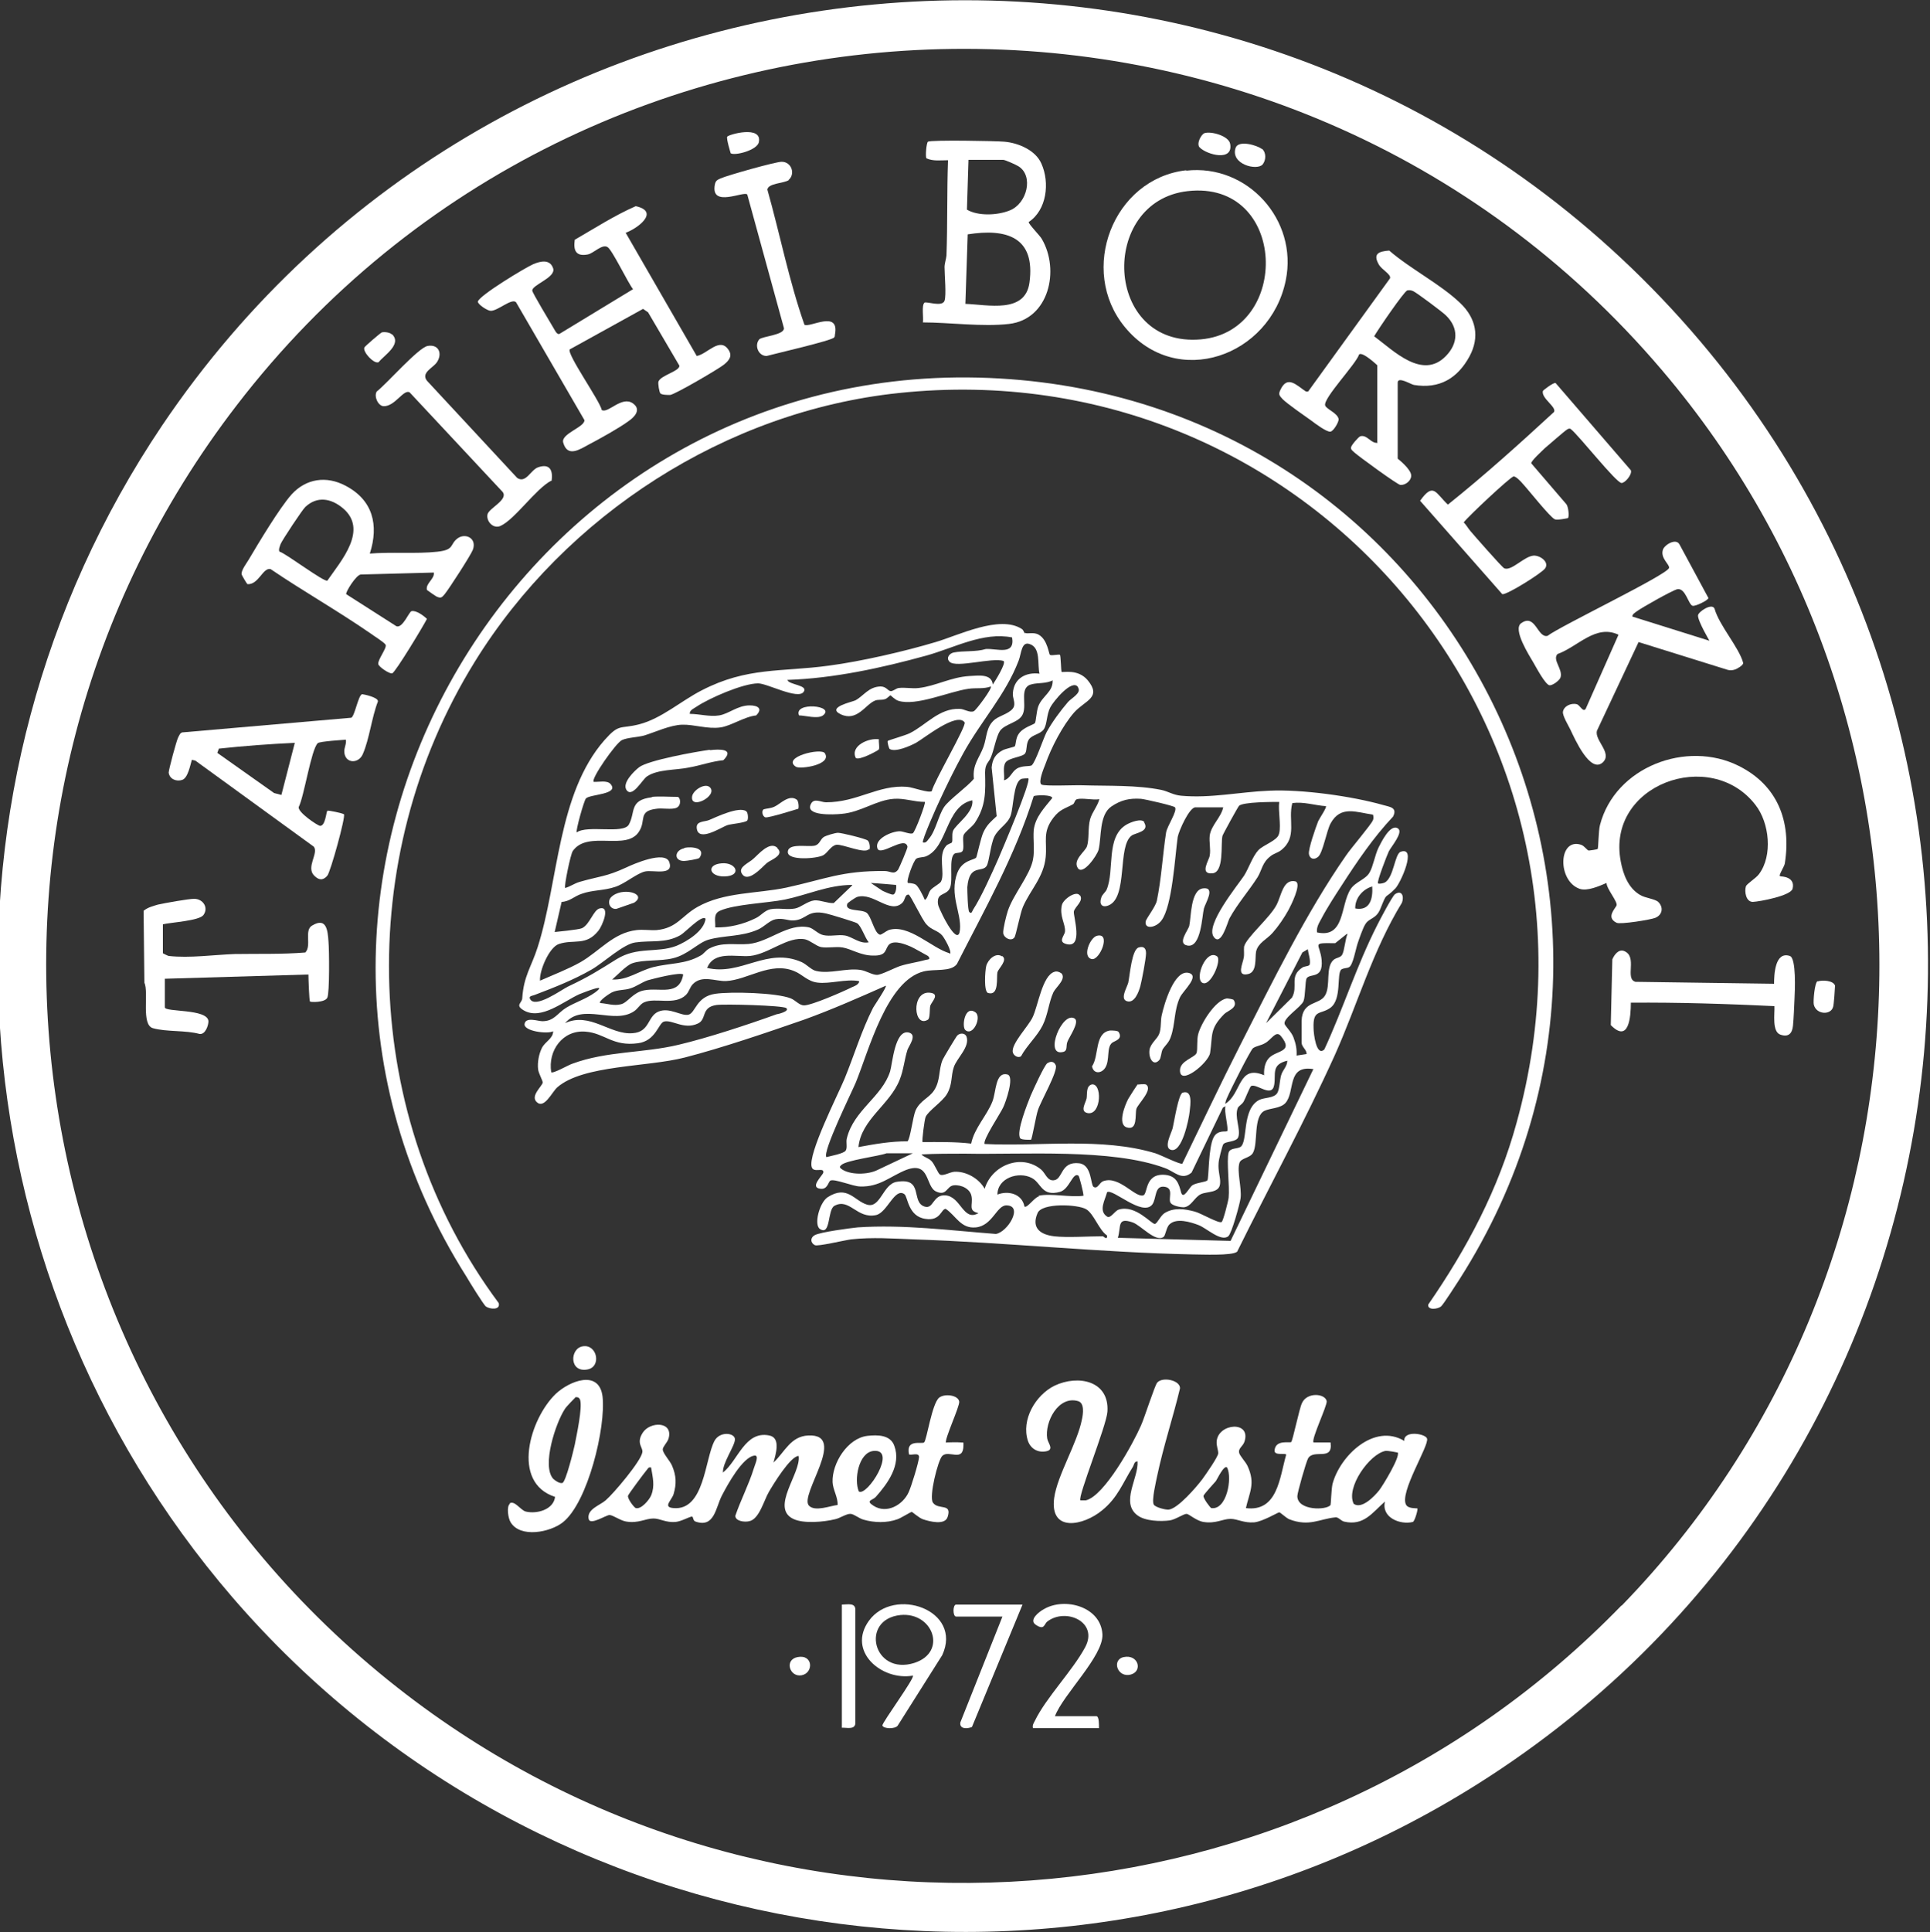 <?xml version="1.0" encoding="UTF-8"?>
<svg id="katman_1" xmlns="http://www.w3.org/2000/svg" version="1.1" viewBox="0 0 50 50.04">
  <rect x="0" y="0" width="50" height="50.04" fill="#333333" stroke="none"/>
  <!-- Generator: Adobe Illustrator 29.0.1, SVG Export Plug-In . SVG Version: 2.1.0 Build 192)  -->
  <defs>
    <style>
      .st0 {
        fill: #fff;
      }
    </style>
  </defs>
  <path class="st0" d="M42.79,7.46c11.18,11.4,8.96,30.28-4.53,38.76-10.46,6.58-24.21,4.46-32.24-4.85C-1.33,32.83-2.1,20.38,4.2,11.02,13-2.03,31.72-3.82,42.79,7.46ZM42.01,41.59c8.48-8.73,8.95-22.73,1.04-32.01C33.3-1.88,15.29-1.42,6.13,10.5-1.91,20.95.1,35.9,10.53,43.89c9.54,7.31,23.13,6.3,31.48-2.31Z"/>
  <path class="st0" d="M26.55,16.39c.07.04.22-.03.36.05.23.13.26.5.29.52.04.03.24-.02.26,0,.02.02.03.42.04.44.03.03.42-.09.68.22.37.45-.07.52-.35.83-.3.34-.6.92-.75,1.35-.04.1-.19.46-.1.52.08.05.89.01,1.08.02.66.02,1.39-.01,2.03.12.18.04.3.13.51.15.77.07,1.52-.1,2.28-.13.84-.04,2.14.14,2.95.37.17.05.38.06.26.3-.51.54-.93,1.16-1.33,1.78-.17.26-.39.6-.53.87-.06.11-.13.22-.11.35.73.16.6-.71.87-1.12.12-.19.39-.25.49-.43.09-.15.14-.45.23-.64.07-.14.31-.64.51-.5.14.1-.18.47-.24.59-.04.08-.32.8-.28.83.02.02.13,0,.17-.02.24-.12.26-.75.42-.8.42-.14,0,.8-.14.95-.3.31-.2.06-.39.53-.11.27-.29.23-.39.4-.06.09-.16.38-.2.5-.05.15-.12.56-.22.61-.05.03-.14.02-.2.06-.13.11.02.76-.28.99-.26.19-.46.03-.44.53,0,.14.07.75.28.55.49-1.06.84-2.18,1.37-3.22.07-.14.39-.75.46-.8.18-.12.24.06.18.22-.76,1.24-1.15,2.63-1.74,3.95-.78,1.72-1.69,3.39-2.53,5.09-.13.11-.94.07-1.16.07-2.4-.05-4.82-.31-7.22-.39-.55-.02-1.06-.06-1.62,0-.16.02-.87.19-.94.15-.12-.06-.12-.2,0-.26.15-.08.91-.18,1.11-.2,1.18-.08,2.4.08,3.58.17.31-.05.72-.74.27-.74-.25,0-.36.53-.79.57-.39.04-.52-.31-.78-.48-.12,0-.13.32-.52.26-.46-.06-.46-.58-.55-.64-.25-.18-.44.47-.73.54-.5.11-.69-.45-1.08-.24-.19.1-.09.79-.38.6-.16-.11-.01-.68.2-.82.51-.33.69.09,1.02.19.35.11.41-.53.77-.59.71-.12.36.52.72.64.24.08.21-.31.54-.29.41.03.46.69.86.46-.28-.06-.14-.21-.18-.43-.03-.2-.27-.31-.46-.29s-.18.29-.46.16-.15-.79-.77-.56c-.41.16-.69.45-1.2.43-.18,0-.67-.21-.77-.15-.05.03-.07.23-.25.21-.3-.03.05-.34.07-.42.02-.15-.25.02-.3-.14-.11-.33.68-1.88.85-2.29.25-.61.44-1.25.74-1.84.04-.07.36-.54.33-.57-.7.31-1.4.62-2.12.88-.95.33-2.12.73-3.09.98s-2.63.19-3.3.77c-.14.12-.34.58-.54.38-.16-.16.14-.4.16-.5,0-.06-.11-.24-.12-.35-.02-.17.02-.39.1-.55.09-.17.29-.24.29-.43-.14.08-.77,0-.74-.19s.35-.07.46-.07c.31,0,.39-.21.62-.35s.5-.22.74-.39c.37-.27-.27-.01-.4.04-.42.19-.99.68-1.44.42-.24-.14-.04-.19-.04-.32.04-.58.23-.79.4-1.32.54-1.69.51-3.97,1.73-5.36.39-.44.39-.28.9-.41.58-.15,1.09-.61,1.62-.88,1.18-.61,2.06-.47,3.3-.64.83-.11,1.96-.37,2.76-.61.58-.17,1.66-.71,2.23-.34.05.03.06.1.08.12ZM16.89,20.64c.19-.02.45,0,.66,0,.08,0,.11.22-.02.28-.12.06-.39,0-.54.03-.46.06-.25.3-.43.58-.32.53-1.33-.04-1.72.51-.06.08-.23.92-.2.96.14-.04.24-.12.38-.16.52-.15.68-.13,1.2-.37.19-.09,1.01-.45,1.12-.14.12.36-.41.2-.62.24s-.53.32-.78.4c-.29.1-.6.08-.87.18-.19.06-.31.2-.52.21l-.18.78s.63-.06.71-.1c.2-.1.29-.46.45-.51.3-.08.07.46-.03.58-.32.4-.63.21-1.02.34-.25.08-.51.69-.49.95.34-.15.73-.3,1.05-.48.5-.29.85-.76,1.45-.83.17-.02.35.01.52,0,.53-.05.65-.37,1.06-.6.69-.39,1.54-.34,2.3-.5,1.01-.22,1.44-.44,2.55-.43.15,0,.24.11.35-.04.03-.05.25-.56.24-.59-.06-.3-.71.27-.78.04-.08-.25.38-.44.58-.44.09,0,.28.09.34.05s.34-.78.31-.81c-.28,0-.53-.1-.8-.08-.46.03-.86.35-1.36.39-.2.02-.96.06-.79-.26.08-.16.26-.04.39-.04.82,0,1.35-.46,2.1-.4.15.01.56.17.64.11.05-.24.91-1.7.85-1.78-.2-.28-1.06.42-1.26.53-.15.08-.53.25-.68.16-.02-.01-.07-.19-.05-.21s.45-.14.57-.2c.42-.21.76-.65,1.29-.63.12,0,.26.11.37.06.06-.03.48-.59.44-.64-.19.07-.38.03-.58.06-.5.07-1.36.46-1.82.31-.09-.03-.19-.14-.2-.14-.02,0-.09.09-.15.1-.09.03-.18,0-.26.04-.24.1-.46.55-.88.35-.38-.18.3-.32.38-.36.22-.12.34-.35.65-.36.15,0,.19.11.26.12.06.01.14-.07.21-.08.17-.02.35.02.52,0,.44-.05.83-.28,1.31-.31.23-.01.58-.07.61.22.06-.09.35-.55.28-.61-.29-.1-1.23.19-1.4.02-.1-.1,0-.22.11-.24.25-.05.57-.01.83-.09.28-.02.76.18.68-.3-.75-.15-1.5.27-2.22.47-1.16.32-2.4.59-3.6.63.03.13.55.13.42.31-.15.21-.94-.22-1.18-.22-.39,0-1.26.38-1.59.6-.07.05-.19.09-.18.19.25,0,.51.08.76.04s.48-.26.79-.26c.21,0,.35.08.17.26-.3.03-.65.27-.92.31-.34.05-.69-.08-1-.07s-.69.19-.98.28c-.19.05-.43.05-.58.12-.16.08-.81,1.01-.73,1.08.13.01.35-.05.44.06.23.27-.54.26-.64.37-.05.05-.27.84-.24.88.28-.2,1.2.05,1.35-.2.18-.32,0-.64.6-.71ZM26.93,17.45c-.06-.24.04-.68-.26-.77-.21-.07-.21.25-.28.43-.34.89-.98,1.57-1.44,2.41-.21.38-.43.83-.61,1.22-.06.12-.47,1.04-.43,1.08.08.02.11-.04.15-.09.18-.2.25-.61.4-.83.13-.19.6-.52.77-.73-.04-.37.14-.53.25-.83.09-.25.06-.52.3-.71.13-.1.44-.17.49-.34.03-.11-.04-.22-.03-.33.02-.39.34-.56.7-.51ZM27.28,17.62c-.19.09-.37.06-.54.1-.35.07-.13.51-.24.77-.09.23-.47.25-.6.45-.09.14-.15.48-.22.65-.06.17-.16.17-.16.42.01.49.03.86-.27,1.31-.07.1-.27.24-.29.32-.03.11.03.34-.03.41-.04.05-.15.03-.2.06-.16.11-.03.68-.12.89-.08.18-.29.13-.31.31-.02.13.04.22.09.33.06.14.44.88.48.44s-.28-.9-.07-1.47c.13-.34.44-.33.49-.4.02-.03.12-.52.19-.66.09-.19.19-.27.34-.41l-.13-1.26c.02-.22.1-.35.29-.45.08-.04.29-.08.31-.1.03-.04.02-.21.1-.32.11-.17.39-.24.42-.28.03-.04.04-.31.09-.44.1-.26.38-.37.37-.66ZM27.93,17.8c-.15-.24-.65.38-.72.52-.1.19-.08.44-.17.57s-.31.14-.39.27c-.07.11-.04.27-.09.35-.06.1-.42.11-.51.24-.08.12-.02.32-.04.46.16-.04.19-.21.33-.3s.35-.05.39-.09c.1-.09.29-.67.38-.85.14-.26.37-.57.56-.79.09-.1.35-.23.26-.37ZM26.62,20.16s-.14,0-.17.02c-.2.1-.19.73-.27.95s-.31.32-.42.54c-.1.21-.13.64-.2.76-.12.18-.45-.06-.5.55,0,.09.01.6.05.64.06.07.08-.03.1-.06.21-.32.49-.95.65-1.31.09-.21.86-2.01.78-2.09ZM33.14,21.58c.05-.22-.03-.57,0-.81-.18,0-.93,0-1.04.1-.03.03-.41.72-.43.78-.05.21.05.94-.26.97-.35.03-.08-.35-.07-.46.03-.16-.02-.35,0-.52.04-.27.29-.46.35-.73h-.72c-.16,0-.43.61-.46.77-.07.5-.14,1.79-.42,2.16-.14.19-.44.24-.41.03.01-.08.25-.37.29-.54.12-.58.15-1.19.24-1.77.03-.17.3-.56.23-.65-.03-.04-.77-.21-.88-.22-.3-.02-.52.03-.77.2-.32.22-.25.8-.33,1.12-.04.15-.41.68-.54.47s.19-.42.24-.56c.06-.18.02-.47.08-.7.06-.2.19-.33.24-.52-.16.03-.44-.04-.58,0-.06.02-.06.1-.1.13-.22.12-.34.13-.51.35-.29.38-.16.6-.2,1.02-.05.52-.4.85-.59,1.29-.07.16-.18.74-.22.79-.08.11-.27.02-.29-.11-.01-.1.08-.46.12-.58.14-.42.57-.92.65-1.32.05-.25,0-.52.02-.77.04-.34.28-.58.48-.83,0-.09-.41-.08-.48-.05-.48,1.54-1.27,2.93-1.99,4.35-.16.21-.58.12-.86.19-.96.24-1.42,2.05-1.76,2.88-.11.26-.87,1.8-.76,1.93.11-.03.45-.09.5-.17.05-.08,0-.22.03-.32.18-.73.91-1.07,1.12-1.73.06-.2.12-1.07.47-1.01.25.05.02.34-.02.45-.08.25-.1.52-.2.77-.25.65-1,1.03-1.07,1.75.43-.08.83-.15,1.27-.15.07-.05.14-.64.21-.8.12-.26.35-.32.48-.52.17-.26.11-.53.22-.79.02-.05.35-.6.38-.63.07-.07.2-.07.24.03.09.27-.25.55-.33.79s-.03.45-.18.7c-.12.2-.48.43-.55.59-.03.07-.1.62-.08.65.42,0,.84-.01,1.26.04.08-.4.41-.73.55-1.09.1-.25.07-.78.39-.7.19.05-.05.73-.11.85-.06.14-.55.87-.48.95,1.43.07,3.03-.18,4.42.24.13.04.65.3.7.27.5-1.03.99-2.07,1.51-3.09.82-1.61,1.7-3.41,2.73-4.89.12-.18.66-.81.7-.92.02-.05.01-.1,0-.14-.43-.06-.84-.25-1.1.23-.1.18-.2.76-.32.86-.1.09-.22.06-.24-.07s.18-.7.24-.85c.03-.07.23-.36.2-.39-.29-.02-.57-.12-.87-.08-.12.44.14.88-.29,1.22-.09.07-.2.09-.28.16-.21.16-.22.36-.33.54-.23.36-.53.7-.73,1.07-.05.1-.22.75-.41.47-.21-.31.6-1.3.79-1.58.12-.19.22-.5.37-.66.12-.13.49-.25.53-.41ZM25.18,20.73c-.69.16-.62,1.21-1.19,1.45-.08.03-.19.02-.25.06-.07.04-.27.58-.22.63,0,0,.13,0,.2.04s.2.3.24.4c.08-.05.08-.17.15-.26.07-.08.24-.16.27-.22.11-.22-.09-.67.13-.92.04-.05.14-.07.15-.09.03-.06-.01-.19.03-.3.07-.17.54-.47.5-.79ZM23.21,22.92s-.56-.05-.65-.05l.3.2c.06.03.24.11.28.1.08-.02.09-.23.07-.26ZM22.07,22.92c-.61,0-1.16.26-1.74.38-.45.09-1.31.12-1.68.29-.18.08-.11.26-.12.43.36.01.73-.08,1.05-.24.13-.06.23-.2.38-.23.2-.04.44.02.64-.02.15-.03.32-.19.5-.21.16-.01.34.08.5.07l.48-.46ZM35.55,22.96c-.25.07-.45.31-.44.57.38.07.46-.25.44-.57ZM24.61,24.71c.06-.06-.14-.41-.2-.48-.11-.13-.28-.14-.41-.29-.12-.13-.4-.74-.46-.77-.11,0-.08.14-.17.22-.32.29-.74-.28-1.16-.16-.04.01-.25.15-.26.18-.07.21.36.13.5.23.13.1.2.54.35.57.04,0,.15-.09.22-.12.52-.17,1.12.47,1.58.6ZM22.51,24.41c-.1-.11-.2-.44-.31-.5-.05-.03-.7-.23-.8-.25-.49-.11-.49.16-.84.18-.15.01-.27-.07-.47-.03-.15.03-.29.19-.44.26-.44.2-.89.15-1.3.27-.27.08-.53.39-.92.48-.32.08-.77.03-1.05.13-.15.05-.39.31-.52.42.4.02.68-.22,1.06-.32.43-.11.83-.07,1.23-.3.08-.04.13-.13.22-.18.34-.18.66-.09,1.02-.12.54-.05,1.02-.55,1.57-.43.12.03.23.17.37.2.18.04.38-.02.56.01.19.03.4.24.64.17ZM18.27,23.79c-.1-.09-.52.36-.64.43-.39.22-.76.13-1.17.19-.31.04-.82.52-1.13.7-.47.27-.98.47-1.48.66-.04.02-.16.02-.12.1.13.27.82-.24.99-.32.53-.25.78-.41,1.26-.71.54-.33,1.03-.15,1.54-.34.27-.11.73-.39.76-.71ZM34.89,24.19l-.3.24c-.65-.01-.39,0-.35.44.04.5-.3.33-.39.47-.04.07-.03.46-.08.59-.07.16-.53.44-.49.59.01.05.18.21.23.35.06.16.09.3.08.47l.26-.04c0-.12-.12-.17-.13-.29,0-.13,0-.43,0-.57.02-.53.46-.4.61-.66s0-.73.22-.92c.07-.06.17-.05.22-.13.06-.1.08-.41.14-.54ZM24.04,24.76s-.39-.22-.44-.24c-.14-.06-.41-.17-.55-.07-.14.11-.04.31-.43.3-.32,0-.56-.17-.79-.21-.18-.03-.38.02-.56-.01-.13-.03-.28-.17-.41-.2-.45-.09-.94.38-1.43.43-.38.03-.93-.14-1.11.31.88.21,1.55-.55,2.45-.15.13.06.26.21.38.23.35.08.77-.08,1.13-.03.16.02.31.13.44.13.11,0,.45-.18.6-.23.22-.07.46-.1.67-.16.05-.01.13-.01.06-.09ZM33.89,24.58l-.15.09-.94,1.83.67-.66c.17-.3-.08-.55.27-.78.06-.04.18-.03.19-.08.03-.11-.04-.29-.05-.41ZM22.25,25.41c-.34-.06-.75.08-1.07.04-.26-.03-.4-.22-.61-.3-.61-.25-1.2.23-1.76.26-.28.01-.63-.17-.87.09-.07.08-.09.19-.17.27-.29.28-.79.06-1.08.19-.1.04-.16.16-.26.23-.53.36-1.33-.23-1.79.31.64-.3,1.17.31,1.75.26.45-.03.38-.44.67-.56s.6.13.78.08.2-.47.69-.54c.4-.06,1.59-.03,1.96.12.12.05.22.18.34.18.2,0,1.02-.36,1.24-.47.07-.03.16-.06.19-.14ZM17.7,25.24c-.08-.07-.78.11-.92.15-.15.05-.29.16-.45.21-.15.05-.32.03-.47.1-.05.02-.37.23-.31.28.18.01.35.08.54.03.17-.04.31-.31.6-.36.4-.08.91.16,1.01-.41ZM20.37,26.11c-.09-.07-1.61-.11-1.81-.08-.41.06-.24.37-.48.48-.36.17-.67-.11-.88-.05-.14.04-.21.5-.67.56-.66.09-.86-.26-1.36-.3-.59-.05-.98.49-.89,1.05.04.05.45-.19.55-.22.89-.33,1.83-.27,2.75-.49.76-.18,1.79-.52,2.54-.79.03,0,.35-.08.25-.16ZM32.75,27.86c-.01-.15.01-.32.11-.44.19-.23.68-.15.32-.59-.13-.15-.24.1-.41.19-.1.06-.23.07-.31.13-.06.04-.6,1.11-.66,1.26-.03.06-.05.12-.06.18.43-.26.33-1.03,1.01-.74ZM33.36,27.47c-.44.1-.3.35-.35.63-.06.35-.46-.05-.6.03-.03.02-.15.33-.19.4-.04.07-.12.11-.15.16-.1.23.08.56.01.76-.05.14-.33.1-.39.19-.03.05-.12.41-.12.48-.02.21.05.37.04.52-.01.27-.33.21-.5.29s-.25.33-.45.34c-.08,0-.28-.04-.33-.11-.08-.1.09-.38-.15-.42-.28-.05-.21.3-.33.46-.26.32-1.03-.43-1.17-.32-.05.2-.23.48,0,.63.09.06.19-.14.3-.18.44-.14.86.39.94.37.06-.01.15-.22.25-.28.24-.15.52-.11.78-.04.16.04.63.32.7.27.04-.03.17-.54.18-.63.03-.29-.06-.97,0-1.17.04-.12.21-.09.3-.14.21-.12.03-.98.49-1.22.14-.07.38-.04.47-.18.06-.1.06-.32.1-.46s.16-.23.16-.38ZM34.02,27.69c-.69-.11-.46.59-.72.88-.13.14-.39.13-.54.2-.3.15-.16.84-.3,1.09-.08.14-.31.13-.35.26-.07.22.06.63.03.91-.02.15-.23.92-.32.99-.19.15-.56-.21-.77-.29s-.57-.19-.75-.02c-.09.08-.1.29-.16.33-.21.14-.59-.31-.8-.38-.41-.14-.29.11-.38.4l2.92.08,2.15-4.46ZM31.79,29.3c.05-.05-.09-.54-.04-.65l-.07.04-.81,1.68c-.26.22-.44-.03-.7-.12-1.38-.51-3.66-.34-5.18-.37-.37,0-.75,0-1.12.02.08.08.18.09.26.17s.17.32.22.35c.08.05.25-.06.37-.07.3-.02.64.17.79.44.18-.61.95-.92,1.46-.5.11.09.16.3.33.28.24-.02.17-.5.66-.44.33.04.29.56.37.61.11.07.15-.12.26-.15.41-.14.82.44,1.03.37.12-.04.03-.58.57-.53.29.03.35.23.41.46.06.19.21-.14.29-.19.1-.07.35-.08.39-.13.04-.06.02-.84.16-1.11.1-.2.32-.14.34-.16ZM23.65,29.87h-.68c-.21.08-1.06.18-1.18.31-.04.04-.04.05,0,.09.22.17.7.16.95.03l.91-.43ZM26.91,30.97c.31-.07.83.05,1.16,0,0-.08-.11-.51-.13-.52-.15-.1-.23.35-.48.42-.48.13-.48-.23-.73-.36-.34-.18-.89,0-.89.43.28-.11.64-.02.7.31.07.05.26-.24.37-.26ZM27.3,32.02c.37.04.88,0,1.27,0,.02,0,.12.12.11-.02-.21-.14-.34-.56-.54-.68-.22-.13-1.15-.17-1.26.1-.17.39.08.56.43.6Z"/>
  <path class="st0" d="M37.33,33.84c-.09.07-.35.1-.33-.05,1.01-1.46,1.82-2.99,2.29-4.71,2.85-10.27-5.44-20.02-16.01-18.9-4.47.47-8.63,3.16-10.98,6.96-3.15,5.09-2.96,11.8.62,16.61.05.19-.23.16-.33.09-.06-.04-.44-.66-.51-.78-6.47-10.22,1.23-23.57,13.26-23.28s18.82,13.38,12.48,23.34c-.08.12-.42.66-.49.72Z"/>
  <path class="st0" d="M32.27,39.06c.83.11.88-.79,1.05-1.38,0-.06-.32.04-.3-.12.03-.28.39-.18.43-.21.04-.03.21-.87.28-1.01.13-.29.6-.25.64-.05.02.11-.41,1-.34,1.07h.44c.07.5-.43.16-.58.41-.05.08-.28.89-.28.98,0,.38.76.37.86.23.01-.02.02-.4.05-.54.19-.73,1.08-1.59,1.86-1.12-.02-.28.55-.19.59-.06.06.18-.73,1.41-.54,1.72.06.1.27.08.29.09.02.02-.07.34-.12.35-.32.08-.82-.11-.72-.53-.33.29-.55.64-1.06.52-.08-.02-.15-.12-.22-.11-.42.04-.68.25-1.2.05-.09-.04-.23-.18-.26-.18-.03,0-.43.24-.65.26-.27.02-.43-.09-.61-.09-.21,0-.38.13-.7.08-.19-.03-.38-.21-.44-.21-.08,0-.29.15-.44.17-.23.03-.63.02-.83-.13-.45-.33.03-.97,0-1.4-.09,0-.09.09-.12.14-.26.41-.39.8-.8,1.13-.47.39-1.36.59-1.24-.32.08-.59.6-1.42.72-2.04.03-.14.07-.42-.1-.47-.51-.15-.87.54-.8.97.02.12.19.29-.03.33s-.4-.07-.47-.27c-.18-.55.2-1.19.69-1.43.61-.29,1.42-.13,1.37.67-.02.36-.78,2.22-.7,2.3.05,0,.1,0,.14,0,.48-.11,1.23-1.48,1.43-1.94.09-.2.36-1.05.42-1.11.14-.16.6-.06.59.15-.18.75-.43,1.5-.59,2.26-.03.15-.15.64-.09.75.04.07.31.14.39.13.24-.03.72-.59.87-.79.08-.11.41-.58.41-.67s-.05-.19-.04-.31c.04-.47.9-.54.72.01-.04.12-.16.17-.14.28.01.08.17.24.22.35.21.46.05.67-.05,1.12ZM36.2,37.62s-.24-.05-.31-.04c-.41.08-1.03.95-.82,1.37.21.15.54-.2.66-.35.1-.13.55-.87.48-.98ZM31.79,38.01c-.08-.08-.26.31-.29.35-.06.07-.31.34-.32.38-.02.06.18.32.2.32.4.06.55-.78.41-1.05Z"/>
  <path class="st0" d="M24.52,37.36s.3-.01.37,0c.07.01.07-.03.07.07,0,.46-.38.11-.55.28-.11.11-.35,1.06-.24,1.21.14.2.5,0,.38.37-.07.22-.46.12-.64.06-.11-.04-.27-.19-.29-.19-.03,0-.28.16-.37.19-.28.1-.6.09-.88.01-.11-.03-.24-.14-.33-.15-.11-.01-.29.12-.41.14-.29.07-.81.12-1.08-.01-.6-.29.21-1.19.14-1.63-.21,0-.66.74-.77.93-.13.22-.25.71-.51.76-.12.03-.36,0-.36-.14.14-.41.35-.81.48-1.23.02-.08.15-.34.02-.33-.31.03-.71.77-.85,1.04-.16.31-.19.84-.68.67-.07-.02-.06-.13-.09-.13-.07,0-.26.12-.43.14-.25.02-.4-.09-.57-.09-.21,0-.39.13-.7.08-.15-.02-.35-.17-.44-.17-.09,0-.51.28-.54.1-.05-.25.29-.35.44-.48.21-.18.91-1.01.95-1.24.03-.13-.17-.23.01-.51.19-.3.8-.3.67.15-.03.1-.15.21-.15.28,0,.1.19.3.24.42.11.26.12.47.04.74-.05.16-.29.34,0,.36.8.07.81-1.27,1.06-1.74.14-.26.53-.21.53-.04s-.33.62-.31.86c.39-.31.57-1.09,1.2-.96.31.06.16.5.11.7.29-.27.44-.68.9-.7,1.04-.05-.25,1.55.02,1.82.16.16.55,0,.74-.02.01-.2-.12-.39-.13-.59-.02-.49.39-1.14.9-1.2.26-.03.6-.03.7.26.18.49-.17.97-.48,1.32-.08.09-.28.09-.06.23.34.22.76-.02.91-.35.07-.15.26-.77.27-.91,0-.13-.2-.04-.26-.07-.09-.41.33-.26.39-.31.07-.06.2-1,.39-1.16.14-.11.49-.07.52.1.02.12-.4,1.01-.34,1.07ZM22.25,38.63c.21.14,1.01-1.11.38-1.05-.39.04-.51.75-.38,1.05ZM16.87,38.01c-.08-.02-.08.03-.12.07-.06.07-.47.62-.48.66-.02.07.15.3.2.32.14.04.35-.21.4-.33.1-.25.04-.46,0-.71Z"/>
  <path class="st0" d="M16.21,6.03l1.84,3.19c.28-.05.6-.51.83-.15.1.16,0,.27-.12.37-.13.11-1.28.78-1.4.79-.06,0-.21,0-.25-.04-.03-.02-.07-.27-.05-.31.06-.16.56-.27.54-.41l-.81-1.38-.13-.09-1.9,1.05c-.08.12.78,1.33.83,1.57.16.1.52-.38.81-.17.22.16.04.35-.12.46-.23.17-.75.46-1.02.6-.24.13-.56.35-.67-.05-.06-.23.57-.4.55-.58l-1.77-3.05c-.11-.12-.48.23-.66.22-.08,0-.34-.17-.33-.24.04-.16,1.23-.88,1.44-.97.19-.08.43-.13.51.11s-.56.43-.54.58c0,.05.47.83.54.95.04.06.09.19.16.17l1.91-1.16c-.13-.16-.54-1.02-.66-1.09-.14-.09-.36.16-.51.19-.31.06-.38-.1-.34-.38.52-.3,1.03-.63,1.58-.87.64.14.04.59-.29.7Z"/>
  <path class="st0" d="M44.3,16.62s-.32-.54-.31-.68c0-.09.37-.34.43-.17.12.43.64,1.01.74,1.4.01.06-.17.16-.21.17-.06.02-.12.03-.19.01l-2.31-.72-1.08,2.3c-.06.25.4.57.16.81-.33.32-.74-.62-.85-.85-.05-.1-.2-.35-.19-.45.02-.15.21-.24.36-.2.08.02.16.22.23.12l.85-1.92c-.59-.28-1.05.31-1.58.5-.14.15.14.39.08.6-.02.08-.2.21-.28.21-.11,0-.36-.48-.42-.58-.11-.19-.55-.87-.32-1.03.37-.26.42.39.68.33.34-.26,3.1-1.58,3.15-1.76.02-.09-.23-.25-.16-.47.04-.13.34-.31.43-.14l.75,1.39c-.01.06-.34.22-.41.2-.11-.03-.18-.46-.39-.43-.1.01-.93.48-1.05.57-.04.03-.13.08-.12.14l2.01.63Z"/>
  <path class="st0" d="M35.68,11.45v-1.99s-.38-.36-.47-.28c-.08.25-.93,1.13-.88,1.32.03.1.33.2.35.36,0,.08-.13.3-.21.32-.09.02-.4-.21-.49-.28-.17-.12-.63-.44-.75-.56-.08-.09-.12-.12-.06-.24.18-.39.41-.13.66.04h.06s2.12-2.93,2.12-2.93c.04-.1-.21-.22-.29-.36-.16-.28,0-.34.27-.36.54.47,1.33.87,1.84,1.36.41.39.51.88.24,1.38-.31.57-.78.85-1.44.74-.07-.01-.42-.23-.42-.06v1.97s.35.27.35.44c0,.13-.15.25-.28.24-.07,0-1.08-.74-1.18-.83-.04-.04-.11-.08-.1-.14,0-.05.19-.27.24-.29.18-.05.27.19.45.17ZM36.46,7.52c-.09.03-.77,1.03-.86,1.19.5.37,1.25,1.14,1.86.51.32-.33.33-.73,0-1.05-.09-.09-.76-.59-.85-.63-.05-.02-.08-.03-.14-.02Z"/>
  <path class="st0" d="M9.56,14.34c.56-.05,1.22.01,1.77-.05.46-.05.31-.19.53-.35.2-.14.5,0,.39.3-.06.15-.61,1-.73,1.15-.07.08-.09.11-.19.07-.02,0-.26-.17-.27-.18-.04-.17.2-.28.18-.45l-1.89.05c-.12,0-.41.47-.38.51l1.3.83c.16.06.33-.38.39-.39.12-.03.32.12.4.2-.09.18-.82,1.39-.9,1.41-.07.02-.35-.17-.36-.24-.02-.11.23-.42.19-.5-.03-.06-.32-.24-.4-.3-.84-.58-1.74-1.09-2.58-1.66-.2-.05-.31.41-.6.39-.01,0-.14-.22-.15-.25-.02-.1.12-.28.18-.38.26-.44.8-1.34,1.11-1.69.38-.42.91-.49,1.4-.23.71.37.87,1.02.63,1.76ZM7.25,14.29c.19.07,1.13.78,1.23.75.36-.52,1.07-1.32.4-1.88-.3-.25-.66-.32-.97-.03-.07.06-.6.86-.64.96-.02.06-.06.14-.03.2Z"/>
  <path class="st0" d="M23.91,8.35c.02-.12-.04-.44.04-.51.05-.04.46.12.52-.05.05-.15,0-.66,0-.87,0-.1.04-.2.05-.3.03-.82.01-1.65.04-2.47-.19,0-.39.03-.56-.05-.03-.05,0-.4.04-.43.08-.05,1.77-.02,1.98,0,.36.03.81.22.96.57.22.49.14,1.2-.33,1.51-.01.05.3.36.34.44.47.8.19,2.08-.85,2.2-.7.08-1.54-.04-2.25-.04ZM25.09,4.15l-.04,1.28c.29.17.79.15,1.11.02.45-.18.62-.89.23-1.14-.06-.04-.35-.17-.4-.17h-.9ZM25.01,7.87c.58.02,1.55.26,1.66-.55.16-1.18-.59-1.41-1.6-1.25l-.06,1.8Z"/>
  <path class="st0" d="M8.95,19.16s-.68.04-.72.09c-.17.17-.35,1.37-.49,1.65-.04.13.48.48.55.49.14.01.16-.36.19-.39.02-.02.42.07.43.09.05.06-.35,1.5-.43,1.59-.11.13-.22.12-.34,0-.22-.22.12-.58-.01-.75l-3.07-2.23-.09-.02c-.04.13-.1.47-.25.52s-.33-.02-.35-.19c0-.07.2-.83.25-.92.03-.05.04-.1.1-.12l4.38-.38c.09-.04.18-.58.28-.61.03,0,.43.08.41.19-.16.41-.22.97-.39,1.36-.11.26-.46.25-.48-.05-.01-.11.06-.21.04-.32ZM7.64,19.24c-.66.03-1.32.08-1.97.15l-.04.11,1.47,1.04.19.05.35-1.36Z"/>
  <path class="st0" d="M30.73,4.42c1.59-.18,2.9,1.28,2.58,2.84-.4,1.97-2.83,2.84-4.17,1.21-1.21-1.47-.31-3.84,1.59-4.06ZM30.77,4.95c-2.31.26-2.18,4.06.34,3.84,2.35-.21,2.24-4.13-.34-3.84Z"/>
  <path class="st0" d="M46.14,22.7s.38,0,.3.32c-.05.18-.84.33-1.03.34-.18,0-.22-.27-.18-.4.02-.07.26-.21.34-.32.36-.48.27-1.33-.09-1.79-1.16-1.51-3.88-.53-3.49,1.47.06.32.19.68.5.86.13.08.38.1.47.18.14.14.11.33-.07.41-.11.05-.92.18-1.01.13-.29-.14-.02-.38,0-.45.03-.1-.26-.43-.26-.58-.19.08-.5.22-.7.15-.58-.21-.55-1.33.04-1.14.09.03.15.14.2.15.03,0,.22-.03.23-.04.02-.02.02-.47.06-.62.39-1.51,2.25-2.21,3.6-1.53,1,.5,1.36,1.43,1.19,2.52-.01.08-.16.3-.13.33Z"/>
  <path class="st0" d="M40.62,13.42s-.28.06-.34.03c-.13-.06-.68-.76-.83-.92-.04-.05-.18-.2-.24-.19-.09.02-1.17,1.03-1.29,1.19.07.07.11.15.17.22.1.12.82.94.88.97.19.08.52-.32.77-.33.17,0,.4.17.29.33-.08.12-.99.69-1.11.67l-2.13-2.42c.35-.49.4-.2.72.1.95-.76,1.86-1.58,2.75-2.4.07-.13-.33-.35-.29-.54,0-.02.28-.23.33-.21l1.95,2.26c.04.11-.15.33-.24.33-.14,0-1.11-1.24-1.32-1.4-.04-.02-.07,0-.1.02-.04.02-.5.42-.57.48-.06.06-.36.33-.35.39l.91,1.06c.05.06.08.32.04.36Z"/>
  <path class="st0" d="M4.22,23.92v.77s.11.06.15.07c.55.06,1.16-.03,1.71-.05.61-.01,1.22.01,1.83-.04.17-.18-.04-.58.18-.7.37-.22.4.13.42.42.02.22.03,1.32-.03,1.45s-.43.12-.45.1c-.02-.03-.04-.61-.04-.7l-3.72.11v.74c0,.13,1.11.03,1.13.36,0,.11-.08.35-.23.33-.36-.1-.86-.05-1.21-.15-.31-.09-.1-.92-.22-1.18l-.02-1.86c.11-.09.24-.12.37-.16.18-.04.79-.15.94-.15.23,0,.38.23.24.42-.11.15-.84.19-1.05.24Z"/>
  <path class="st0" d="M13.2,38.94c.13-.09.28.17.42.21.29.07.72-.05.76-.38-1.15-.37-.65-2.03.02-2.67.35-.33,1.12-.64,1.21.07.09.79-.38,2.75-1.03,3.26-.33.26-1.1.41-1.35,0-.07-.11-.11-.42-.02-.48ZM14.92,36.18s-.26.26-.29.32c-.23.35-.6,1.46-.3,1.8.05.05.17.13.24.11.09-.03.29-.85.32-.99.05-.26.2-.95.14-1.16-.01-.04-.05-.08-.1-.07Z"/>
  <path class="st0" d="M20.44,4.66c-.11.09-.54.08-.56.25.33,1.17.56,2.36.96,3.5.13.09.92-.4.79.26,0,.02,0,.05-.02.07-.05.08-1.53.42-1.75.48-.22,0-.32-.28-.19-.43.07-.08.65-.11.64-.29l-.95-3.46c-.07-.11-.96.36-.84-.26.02-.1.06-.12.15-.16.18-.08,1.42-.43,1.58-.43.26,0,.36.32.18.47Z"/>
  <path class="st0" d="M14.28,12.45c-.4.21-.94,1-1.31,1.17-.19.09-.38-.12-.34-.3.04-.16.55-.38.39-.58l-2.41-2.58c-.16-.08-.38.37-.67.36-.14,0-.26-.25-.18-.38.25-.19,1.08-1.14,1.32-1.18.28-.05.39.19.24.42-.1.15-.42.27-.26.48l2.34,2.52c.23.15.35-.22.55-.28.3-.1.38.09.34.36Z"/>
  <path class="st0" d="M45.96,25.5c0-.25.02-.87.41-.74.17.06.13.91.12,1.11s-.02.51-.04.7-.11.3-.32.23c-.23-.07-.15-.55-.16-.74-1.24-.06-2.48-.1-3.72-.09,0,.36-.05,1.06-.52.58l.04-1.7c.05-.12.16-.27.3-.22.37.14.01.72.3.8l3.6.05Z"/>
  <path class="st0" d="M23.65,43.4c-.81.14-1.71-.63-1.14-1.42.65-.9,2.44-.28,1.9.89l-1.15,1.82c-.06.1-.38.09-.4,0-.01-.07.85-1.24.79-1.29ZM23.33,41.83c-1.06.11-.71,1.58.36,1.24.86-.28.48-1.32-.36-1.24Z"/>
  <path class="st0" d="M27.33,44.45h1.07c.08,0,.07.24.07.31h-1.71c-.02-.08.02-.13.05-.19.29-.6.97-1.29,1.3-1.9.36-.66-.5-1.04-.98-.67-.08.06-.07.24-.3.08-.18-.12.08-.33.21-.4.54-.32,1.48-.07,1.52.65.03.56-1.02,1.56-1.23,2.12Z"/>
  <path class="st0" d="M26.49,41.56l-1.31,3.17c-.12.05-.33.06-.3-.12l1.09-2.74h-1.2c-.09,0-.09-.31,0-.31h1.73Z"/>
  <path class="st0" d="M21.81,44.75v-3.19c.15,0,.36-.06.35.15v2.93c-.02.17-.23.1-.35.11Z"/>
  <path class="st0" d="M10.16,8.66c.26.26-.22.55-.35.72-.12.06-.42-.27-.37-.38.01-.03.42-.38.45-.39.07-.02.21,0,.26.05Z"/>
  <path class="st0" d="M47.09,25.42c.11-.04.41-.03.45.11,0,.03-.03.51-.05.55-.06.22-.44.2-.5-.06-.02-.07.02-.58.1-.61Z"/>
  <path class="st0" d="M32.69,3.85c.12.1.11.3.02.41-.15.17-.84-.01-.7-.43.07-.21.56-.07.68.03Z"/>
  <path class="st0" d="M31.2,3.45c.17-.06.64.07.67.28.08.46-.6.28-.79.09-.09-.09.03-.33.12-.37Z"/>
  <path class="st0" d="M18.93,3.97s-.12-.39-.09-.43c.04-.06.91-.3.82.14-.04.21-.62.36-.73.29Z"/>
  <path class="st0" d="M15.1,34.87c.37-.06.49.53.12.6-.48.09-.46-.55-.12-.6Z"/>
  <path class="st0" d="M29.11,42.92c.38-.08.5.36.19.45-.35.1-.51-.38-.19-.45Z"/>
  <path class="st0" d="M20.66,42.92c.41-.08.42.41.11.47s-.46-.4-.11-.47Z"/>
  <path class="st0" d="M33.58,22.84c.13.08-.14.62-.2.73-.11.2-.26.42-.41.59s-.38.26-.43.49c-.03.17.03.53-.21.58-.31.07-.13-.28-.11-.42.02-.09,0-.19.01-.29.05-.23.66-.74.84-1.08.13-.25.17-.69.5-.61Z"/>
  <path class="st0" d="M29.64,21.3c.15.24-.22.27-.32.34-.38.27-.09,1.6-.6,1.81-.17.07-.25-.03-.19-.2.02-.08.11-.14.14-.21.21-.5-.03-1.36.51-1.68.1-.06.4-.18.47-.06Z"/>
  <path class="st0" d="M31.96,25.9c.13.2-.16.28-.24.36-.39.39-.3.55-.37,1.01-.04.26-.8.88-.78.44.01-.24.39-.32.43-.44.03-.1,0-.32.04-.48.07-.28.44-.88.74-.93.04,0,.17.02.18.04Z"/>
  <path class="st0" d="M30.03,27.46c-.16.17-.28-.07-.25-.27.03-.17.2-.28.25-.41.06-.15.03-.35.07-.5.06-.27.32-1.18.7-1.08.29.08-.15.46-.23.63-.16.34-.12.7-.24,1.03-.05.15-.14.21-.21.32-.04.08-.04.23-.09.28Z"/>
  <path class="st0" d="M27.49,25.2c.15.15-.13.36-.2.5-.12.26-.14.58-.28.86s-.41.52-.56.8c-.08.05-.19-.02-.21-.1-.06-.21.41-.69.51-.91.14-.28.25-1.09.57-1.18.05-.02.13,0,.17.04Z"/>
  <path class="st0" d="M26.71,29.52s-.25.01-.28-.04c-.11-.16.19-.9.27-1.1.06-.14.35-.78.43-.84.09-.06.18-.05.22.05.07.14-.39.94-.46,1.16-.05.14-.15.74-.18.77Z"/>
  <path class="st0" d="M31.16,23.01c.35-.05.06.39.03.52-.05.19-.07,1.03-.43.96-.27-.05.02-.39.05-.51.05-.22.03-.92.35-.97Z"/>
  <path class="st0" d="M30.64,28.3c.26-.08.2.31.18.49-.02.2-.2,1.09-.49.99-.19-.06.02-.44.05-.56.04-.17.15-.89.26-.92Z"/>
  <path class="st0" d="M29.5,24.54c.13-.04.19.02.19.15,0,.14-.11.71-.15.86-.04.14-.15.45-.35.38-.18-.06.01-.36.04-.48.04-.19.09-.86.27-.91Z"/>
  <path class="st0" d="M27.98,23.19c.1.15-.14.3-.16.42-.02.11.26.97-.2.84-.22-.06-.04-.22-.03-.32.02-.19-.15-.4-.08-.69.04-.16.38-.38.46-.25Z"/>
  <path class="st0" d="M29.48,28.09s.17-.02.21,0c.19.13-.21.5-.25.63-.04.15.04.57-.25.48-.25-.08-.04-.59.04-.74.03-.05.23-.37.25-.38Z"/>
  <path class="st0" d="M28.98,26.73c.12.19-.11.23-.17.28-.15.12-.05.45-.18.65-.1.15-.3.16-.34-.04.19-.28.06-.87.47-.93.05,0,.2,0,.22.04Z"/>
  <path class="st0" d="M25.96,24.76c.16.1-.09.32-.12.42-.03.14.05.62-.24.54-.12-.03-.08-.58-.05-.7.04-.16.24-.36.41-.25Z"/>
  <path class="st0" d="M27.84,26.38c.14.09-.15.49-.19.61-.04.11.02.24-.13.26-.47.09,0-1.07.32-.87Z"/>
  <path class="st0" d="M24.04,26.41c-.37.23-.44-.72.03-.7.31.02.06.24.03.34-.02.08,0,.32-.06.36Z"/>
  <path class="st0" d="M31.14,25.45c-.19-.13.11-.88.39-.68.13.1-.18.82-.39.68Z"/>
  <path class="st0" d="M28.27,28.09c.29-.07.27.8-.09.74-.21-.04-.06-.25-.03-.38.02-.11-.02-.32.13-.36Z"/>
  <path class="st0" d="M28.41,24.24c.39-.11.08.65-.13.6-.25-.06-.04-.55.13-.6Z"/>
  <path class="st0" d="M25.01,26.68c-.1-.08-.02-.66.26-.46.17.12-.06.63-.26.46Z"/>
  <path class="st0" d="M18.39,19.43c.25-.03.65-.04.35.26-.31.03-.6.14-.9.19-.33.07-.8.04-1.08.23-.12.08-.38.57-.53.35-.12-.18.2-.49.33-.59.24-.18,1.46-.4,1.83-.45Z"/>
  <path class="st0" d="M22.51,21.99c-.09.14-.68-.13-.84-.11-.14.02-.23.21-.34.27-.16.09-.92.15-.92-.08,0-.25.53-.12.71-.17.12-.04.13-.16.22-.22.06-.04.3-.11.37-.11.09,0,.71.15.77.2.05.04.07.19.04.24Z"/>
  <path class="st0" d="M19.36,21.25c-.04.06-.42.09-.51.12-.16.05-.76.46-.8.08-.02-.19.2-.16.32-.21.19-.08.77-.36.96-.23.05.03.06.2.03.24Z"/>
  <path class="st0" d="M20.14,21.97c.19.18-.17.3-.27.38-.12.1-.51.56-.66.26-.08-.16.21-.27.31-.37.12-.1.42-.47.62-.28Z"/>
  <path class="st0" d="M20.67,20.95s-.76.24-.84.22-.11-.18-.04-.21c.06-.02.18-.02.28-.07.15-.07.37-.32.57-.18.05.03.06.21.04.24Z"/>
  <path class="st0" d="M21.37,19.51c.19.3-.64.42-.75.35-.38-.25.66-.5.75-.35Z"/>
  <path class="st0" d="M15.83,23.24c.27-.28.96-.1.6.14-.02.01-.44.15-.46.16-.17.02-.25-.18-.14-.3Z"/>
  <path class="st0" d="M22.77,19.15c-.01.07.02.2,0,.26-.02.03-.52.3-.6.22-.15-.31.34-.53.61-.48Z"/>
  <path class="st0" d="M17.73,21.96c.19-.04.57,0,.39.26-.02.03-.34.08-.4.08-.27,0-.25-.28.01-.33Z"/>
  <path class="st0" d="M18.7,22.36c.38-.03.53.33.07.34-.4.01-.48-.31-.07-.34Z"/>
  <path class="st0" d="M18.39,20.39c.22.22-.51.6-.46.24.02-.16.33-.36.46-.24Z"/>
  <path class="st0" d="M21.32,18.53c-.14.1-.46,0-.62,0-.15-.36.96-.26.62,0Z"/>
</svg>